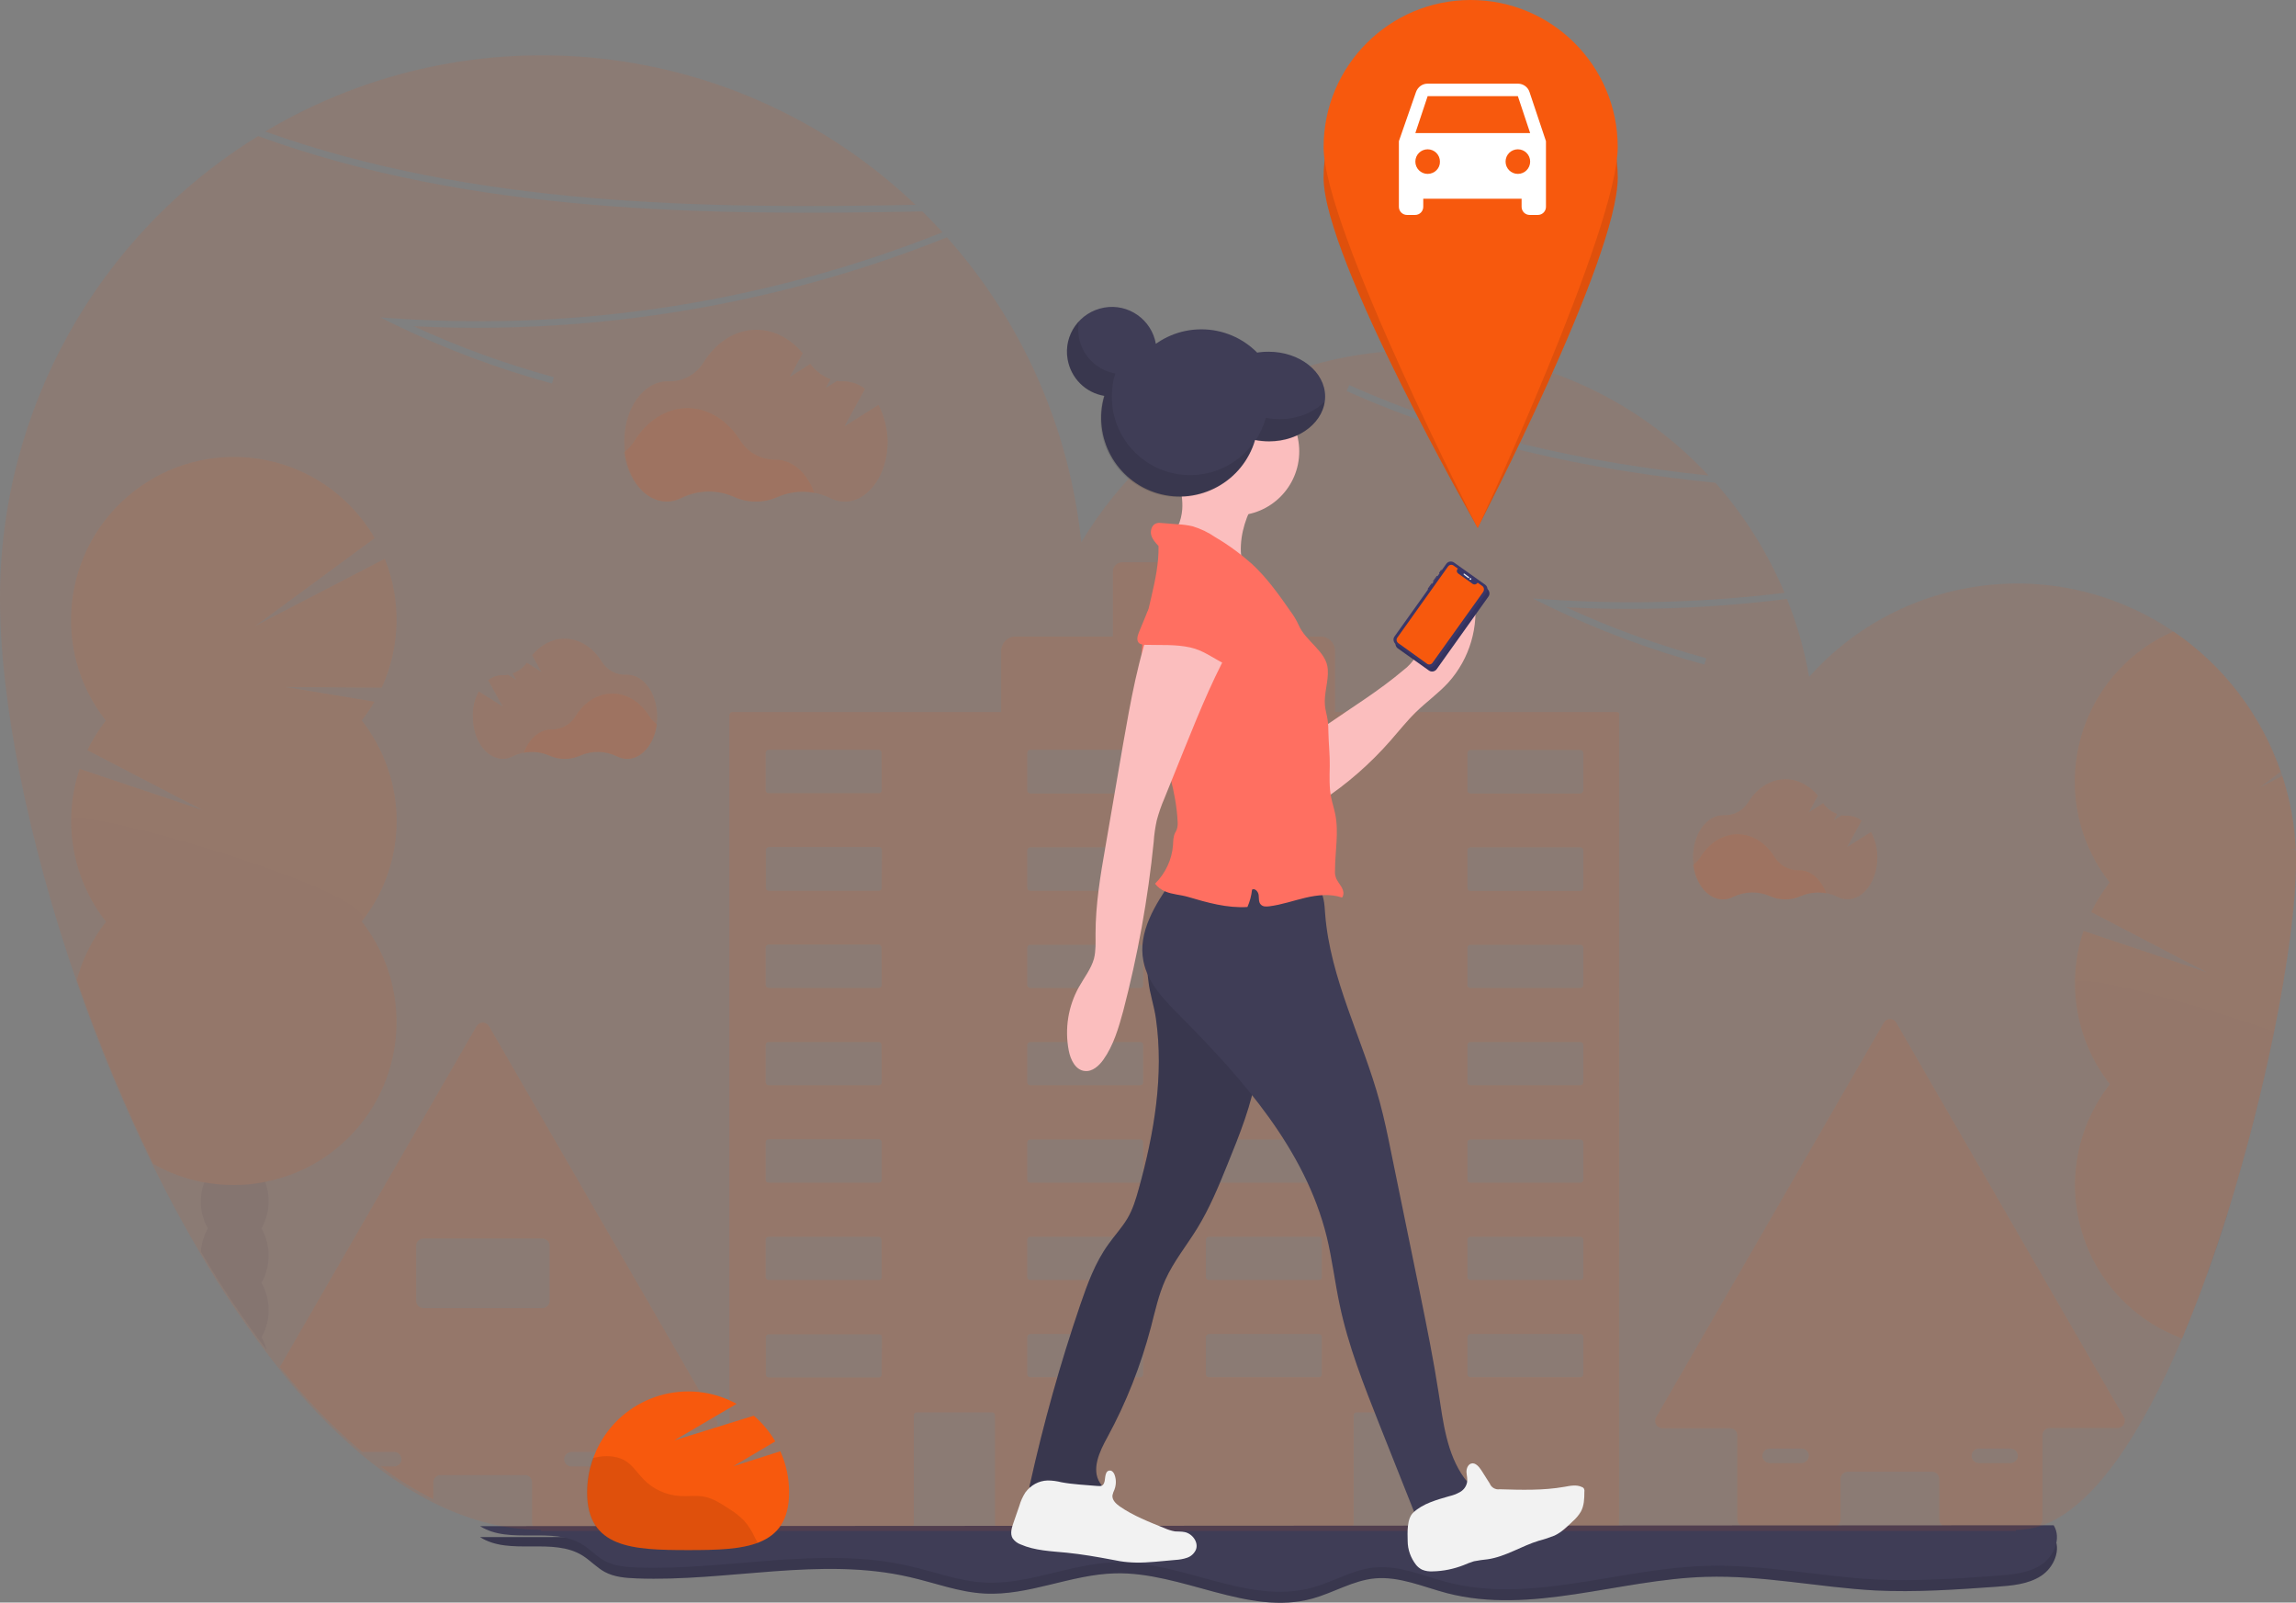 <?xml version="1.0" encoding="utf-8"?>
<!-- Generator: Adobe Illustrator 23.0.3, SVG Export Plug-In . SVG Version: 6.00 Build 0)  -->
<svg version="1.1" id="fbbf0112-9f0c-4059-91ae-024eb0aa32cc"
	 xmlns="http://www.w3.org/2000/svg" xmlns:xlink="http://www.w3.org/1999/xlink" x="0px" y="0px" viewBox="0 0 1046 729.9"
	 style="enable-background:new 0 0 1046 729.9;" xml:space="preserve">
<rect x="0" y="0" width="1046" height="729.9" fill="#808080" stroke="none"/>
<style type="text/css">
	.st0{opacity:0.1;fill:#F7590D;enable-background:new    ;}
	.st1{fill:#3F3D56;}
	.st2{opacity:0.1;enable-background:new    ;}
	.st3{opacity:0.1;}
	.st4{fill:#F7590D;}
	.st5{fill:#F2F2F2;}
	.st6{fill:#FBBEBE;}
	.st7{fill:#FF6F61;}
	.st8{fill:#3A3768;}
	.st9{fill:#E6E8EC;}
	.st10{fill:#FFFFFF;}
</style>
<title>directions</title>
<path class="st0" d="M417.1,93.3C337,17,215.9,3.3,120.8,59.9C215.8,93.9,320.6,95.2,417.1,93.3z"/>
<path class="st0" d="M967.6,645.5L863.9,465.8c-0.9-1.6-2.9-2.1-4.5-1.2c-0.5,0.3-0.9,0.7-1.2,1.2L754.5,645.5
	c-0.9,1.6-0.4,3.6,1.1,4.5c0.5,0.3,1.1,0.5,1.7,0.5h30.9c1.8,0,3.3,1.5,3.3,3.3v38.3c0,1.8,1.5,3.3,3.3,3.3h40.4
	c1.8,0,3.3-1.5,3.3-3.3v-18.5c0-1.8,1.5-3.3,3.3-3.3h38.4c1.8,0,3.3,1.5,3.3,3.3v18.5c0,1.8,1.5,3.3,3.3,3.3h40.4
	c1.8,0,3.3-1.5,3.3-3.3v-38.4c0-1.8,1.5-3.3,3.3-3.3h30.9c1.8,0,3.3-1.5,3.3-3.3C968.1,646.5,967.9,646,967.6,645.5z M823,665.4
	c-0.6,0.6-1.5,1-2.3,1h-14.5c-1.8,0-3.3-1.5-3.3-3.3c0-1.8,1.5-3.3,3.3-3.3h14.6c1.8,0,3.3,1.5,3.3,3.3
	C824,663.9,823.7,664.8,823,665.4L823,665.4z M918.3,665.4c-0.6,0.6-1.5,1-2.3,1h-14.5c-1.8,0-3.3-1.5-3.3-3.3
	c0-1.8,1.5-3.3,3.3-3.3H916c1.8,0,3.3,1.5,3.3,3.3C919.3,663.9,919,664.8,918.3,665.4L918.3,665.4z"/>
<path class="st0" d="M326.5,647.1L222.8,467.4c-0.9-1.6-2.9-2.1-4.5-1.2c-0.5,0.3-0.9,0.7-1.2,1.2l-89.6,155.2
	c11.2,14.1,23.8,27.1,37.5,38.7h14.6c1.8,0,3.3,1.5,3.3,3.3c0,1.8-1.5,3.3-3.3,3.3h-6.2c7.5,5.7,15.6,10.7,24,14.9v-7.7
	c0-1.8,1.5-3.3,3.3-3.3h38.4c1.8,0,3.3,1.5,3.3,3.3v18.5c0,0.5,0.1,1,0.3,1.4c0.5,1.2,1.7,1.9,3,1.9h40.4c1,0,2-0.5,2.6-1.3
	c0.4-0.6,0.7-1.3,0.7-2v-38.3c0-1.8,1.5-3.3,3.3-3.3h30.9c1.8,0,3.3-1.5,3.3-3.3C327,648.2,326.8,647.6,326.5,647.1z M258,662.3
	c0.6-0.6,1.5-1,2.3-1h14.6c1.8,0,3.3,1.5,3.3,3.3c0,1.8-1.5,3.3-3.3,3.3h-14.6c-1.8,0-3.3-1.5-3.3-3.3
	C257,663.7,257.4,662.9,258,662.3L258,662.3z M192.9,595.8c-1.8,0-3.3-1.5-3.3-3.3v-25.1c0-1.8,1.5-3.3,3.3-3.3h54.2
	c1.8,0,3.3,1.5,3.3,3.3v25.1c0,1.8-1.5,3.3-3.3,3.3H192.9z"/>
<path class="st0" d="M736.5,324.3H608.2v-27.8c0-3.7-3-6.6-6.6-6.6l0,0h-37.7v-29.6c0-2.3-1.9-4.2-4.2-4.2h-48.5
	c-2.3,0-4.2,1.9-4.2,4.2v29.6h-44.3c-3.7,0-6.6,3-6.6,6.6v0v27.8H333.6c-0.7,0-1.3,0.6-1.3,1.4v368.5c0,0.7,0.6,1.3,1.3,1.3h81.3
	c0.7,0,1.4-0.6,1.4-1.3v-49.6c0-0.7,0.6-1.3,1.4-1.3H452c0.7,0,1.3,0.6,1.3,1.3v49.6c0,0.7,0.6,1.3,1.3,1.3h160.8
	c0.7,0,1.3-0.6,1.3-1.3v-49.6c0-0.7,0.6-1.3,1.3-1.3h34.4c0.7,0,1.3,0.6,1.3,1.3v49.6c0,0.7,0.6,1.3,1.3,1.3h81.3
	c0.7,0,1.3-0.6,1.3-1.3V325.7C737.9,324.9,737.3,324.3,736.5,324.3z M401.7,626.1c0,0.7-0.6,1.3-1.3,1.3h0h-50.2
	c-0.7,0-1.3-0.6-1.3-1.3c0,0,0,0,0,0v-17.1c0-0.7,0.6-1.3,1.4-1.3h50.2c0.7,0,1.3,0.6,1.3,1.3L401.7,626.1z M401.7,581.7
	c0,0.7-0.6,1.3-1.3,1.3c0,0,0,0,0,0h-50.2c-0.7,0-1.3-0.6-1.4-1.3c0,0,0,0,0,0v-17.1c0-0.7,0.6-1.3,1.3-1.3c0,0,0,0,0,0h50.2
	c0.7,0,1.3,0.6,1.3,1.3c0,0,0,0,0,0L401.7,581.7z M401.7,537.4c0,0.7-0.6,1.3-1.3,1.3h-50.2c-0.7,0-1.4-0.6-1.4-1.3v-17.2
	c0-0.7,0.6-1.3,1.4-1.3h50.2c0.7,0,1.3,0.6,1.3,1.3L401.7,537.4z M401.7,493c0,0.7-0.6,1.3-1.3,1.3c0,0,0,0,0,0h-50.2
	c-0.7,0-1.3-0.6-1.4-1.3c0,0,0,0,0,0v-17.1c0-0.7,0.6-1.3,1.3-1.3c0,0,0,0,0,0h50.2c0.7,0,1.3,0.6,1.3,1.3c0,0,0,0,0,0L401.7,493z
	 M401.7,448.7c0,0.7-0.6,1.3-1.3,1.3h-50.2c-0.7,0-1.4-0.6-1.4-1.3v-17.2c0-0.7,0.6-1.3,1.3-1.3c0,0,0,0,0,0h50.2
	c0.7,0,1.3,0.6,1.3,1.3l0,0L401.7,448.7z M401.7,404.4c0,0.7-0.6,1.3-1.3,1.3h-50.2c-0.7,0-1.3-0.6-1.3-1.3c0,0,0,0,0,0v-17.2
	c0-0.7,0.6-1.4,1.4-1.4l0,0h50.2c0.7,0,1.3,0.6,1.3,1.4L401.7,404.4z M401.7,360c0,0.7-0.6,1.3-1.3,1.3c0,0,0,0,0,0h-50.2
	c-0.7,0-1.3-0.6-1.4-1.3c0,0,0,0,0,0v-17.1c0-0.7,0.6-1.3,1.3-1.4c0,0,0,0,0,0h50.2c0.7,0,1.3,0.6,1.3,1.3c0,0,0,0,0,0L401.7,360z
	 M520.8,626c0,0.7-0.6,1.3-1.3,1.3c0,0,0,0,0,0h-50.2c-0.7,0-1.3-0.6-1.3-1.3v-17.1c0-0.7,0.6-1.3,1.3-1.3h50.2
	c0.7,0,1.3,0.6,1.3,1.3L520.8,626z M520.8,581.7c0,0.7-0.6,1.3-1.3,1.3c0,0,0,0,0,0h-50.2c-0.7,0-1.3-0.6-1.3-1.3v-17.1
	c0-0.7,0.6-1.3,1.3-1.3h50.2c0.7,0,1.3,0.6,1.3,1.3c0,0,0,0,0,0L520.8,581.7z M520.8,537.4c0,0.7-0.6,1.3-1.3,1.3h-50.2
	c-0.7,0-1.3-0.6-1.3-1.3v-17.1c0-0.7,0.6-1.3,1.3-1.3h50.2c0.7,0,1.3,0.6,1.3,1.3L520.8,537.4z M520.8,493c0,0.7-0.6,1.3-1.3,1.3
	c0,0,0,0,0,0h-50.2c-0.7,0-1.3-0.6-1.3-1.3v-17.1c0-0.7,0.6-1.3,1.3-1.3h50.2c0.7,0,1.3,0.6,1.3,1.3c0,0,0,0,0,0L520.8,493z
	 M520.8,448.7c0,0.7-0.6,1.3-1.3,1.3h-50.2c-0.7,0-1.3-0.6-1.3-1.3v-17.1c0-0.7,0.6-1.3,1.3-1.3h50.2c0.7,0,1.3,0.6,1.3,1.3
	c0,0,0,0,0,0L520.8,448.7z M520.8,404.4c0,0.7-0.6,1.3-1.3,1.3c0,0,0,0,0,0h-50.2c-0.7,0-1.3-0.6-1.3-1.3v-17.1
	c0-0.7,0.6-1.3,1.3-1.4h50.2c0.7,0,1.3,0.6,1.3,1.4L520.8,404.4z M520.8,360c0,0.7-0.6,1.3-1.3,1.4c0,0,0,0,0,0h-50.2
	c-0.7,0-1.3-0.6-1.3-1.4v-17.1c0-0.7,0.6-1.4,1.3-1.4h50.2c0.7,0,1.3,0.6,1.3,1.3c0,0,0,0,0,0L520.8,360z M602.2,626
	c0,0.7-0.6,1.3-1.3,1.3c0,0,0,0,0,0h-50.2c-0.7,0-1.3-0.6-1.3-1.3v-17.1c0-0.7,0.6-1.3,1.3-1.3h50.2c0.7,0,1.3,0.6,1.3,1.3
	L602.2,626z M602.2,581.7c0,0.7-0.6,1.3-1.3,1.3c0,0,0,0,0,0h-50.2c-0.7,0-1.3-0.6-1.3-1.3v-17.1c0-0.7,0.6-1.3,1.3-1.3h50.2
	c0.7,0,1.3,0.6,1.3,1.3c0,0,0,0,0,0L602.2,581.7z M602.2,537.4c0,0.7-0.6,1.3-1.3,1.3h-50.2c-0.7,0-1.3-0.6-1.3-1.3v-17.1
	c0-0.7,0.6-1.3,1.3-1.3h50.2c0.7,0,1.3,0.6,1.3,1.3L602.2,537.4z M602.2,493c0,0.7-0.6,1.3-1.3,1.3c0,0,0,0,0,0h-50.2
	c-0.7,0-1.3-0.6-1.3-1.3v-17.1c0-0.7,0.6-1.3,1.3-1.3h50.2c0.7,0,1.3,0.6,1.3,1.3c0,0,0,0,0,0L602.2,493z M602.2,448.7
	c0,0.7-0.6,1.3-1.3,1.3h-50.2c-0.7,0-1.3-0.6-1.3-1.3v-17.1c0-0.7,0.6-1.3,1.3-1.3h50.2c0.7,0,1.3,0.6,1.3,1.3c0,0,0,0,0,0
	L602.2,448.7z M602.2,404.4c0,0.7-0.6,1.3-1.3,1.3c0,0,0,0,0,0h-50.2c-0.7,0-1.3-0.6-1.3-1.3v-17.1c0-0.7,0.6-1.3,1.3-1.4h50.2
	c0.7,0,1.3,0.6,1.3,1.4L602.2,404.4z M602.2,360c0,0.7-0.6,1.3-1.3,1.4c0,0,0,0,0,0h-50.2c-0.7,0-1.3-0.6-1.3-1.4v-17.1
	c0-0.7,0.6-1.4,1.3-1.4h50.2c0.7,0,1.3,0.6,1.3,1.3c0,0,0,0,0,0L602.2,360z M721.3,626c0,0.7-0.6,1.3-1.3,1.3h-50.2
	c-0.7,0-1.3-0.6-1.3-1.3c0,0,0,0,0,0v-17.1c0-0.7,0.6-1.3,1.3-1.3H720c0.7,0,1.3,0.6,1.3,1.3L721.3,626z M721.3,581.7
	c0,0.7-0.6,1.3-1.3,1.3h-50.2c-0.7,0-1.3-0.6-1.3-1.3c0,0,0,0,0,0v-17.1c0-0.7,0.6-1.3,1.3-1.3c0,0,0,0,0,0H720
	c0.7,0,1.3,0.6,1.3,1.3L721.3,581.7z M721.3,537.4c0,0.7-0.6,1.3-1.3,1.3h-50.2c-0.7,0-1.3-0.6-1.3-1.3v-17.1c0-0.7,0.6-1.3,1.3-1.3
	H720c0.7,0,1.3,0.6,1.3,1.3L721.3,537.4z M721.3,493c0,0.7-0.6,1.3-1.3,1.3h-50.2c-0.7,0-1.3-0.6-1.3-1.3c0,0,0,0,0,0v-17.1
	c0-0.7,0.6-1.3,1.3-1.3c0,0,0,0,0,0H720c0.7,0,1.3,0.6,1.3,1.3L721.3,493z M721.3,448.7c0,0.7-0.6,1.3-1.3,1.3h-50.2
	c-0.7,0-1.3-0.6-1.3-1.3v-17.1c0-0.7,0.6-1.3,1.3-1.3c0,0,0,0,0,0H720c0.7,0,1.3,0.6,1.3,1.3L721.3,448.7z M721.3,404.4
	c0,0.7-0.6,1.4-1.3,1.4c0,0,0,0,0,0h-50.2c-0.7,0-1.3-0.6-1.3-1.3c0,0,0,0,0,0v-17.2c0-0.7,0.6-1.4,1.3-1.4H720
	c0.7,0,1.3,0.6,1.3,1.4L721.3,404.4z M721.3,360c0,0.7-0.6,1.4-1.3,1.4h-50.2c-0.7,0-1.3-0.6-1.3-1.3c0,0,0,0,0,0v-17.1
	c0-0.7,0.6-1.3,1.3-1.4c0,0,0,0,0,0H720c0.7,0,1.3,0.6,1.3,1.4L721.3,360z"/>
<path class="st0" d="M371,224.5c-5.6-1.1-11.5-0.4-16.8,1.8c-6.4,2.9-13.8,2.9-20.2-0.1c-7.6-3.3-16.2-3.2-23.7,0.5
	c-2.1,1.1-4.4,1.7-6.8,1.7c-9.6,0-17.6-9.7-19.2-22.4c1.9-1.4,3.5-3.2,4.8-5.2c5.6-9.1,14.4-14.9,24.1-14.9s18.4,5.8,24,14.7
	c3.4,5.5,9.5,8.8,16,8.8h0.2C361.1,209.4,367.7,215.5,371,224.5z"/>
<path class="st0" d="M400.2,184.4l-15.5,9.8l9.4-17.1c-2.7-2.1-6-3.3-9.4-3.4h-0.2c-1.1,0-2.2-0.1-3.2-0.2l-5.2,3.3l2.3-4.1
	c-3.7-1.3-6.9-3.8-9.2-7l-9.4,6l5.9-10.8c-5.5-6.6-12.9-10.7-21.1-10.7c-9.8,0-18.5,5.8-24.1,14.9c-3.4,5.5-9.5,8.8-16,8.6h-0.5
	c-10.8,0-19.6,12.2-19.6,27.4s8.8,27.4,19.6,27.4c2.4,0,4.7-0.6,6.8-1.7c7.4-3.6,16.1-3.8,23.7-0.5c6.4,2.9,13.7,2.9,20.1,0
	c7.5-3.3,16.1-3.1,23.5,0.5c2.1,1.1,4.4,1.7,6.7,1.7c10.8,0,19.6-12.3,19.6-27.4C404.3,195.3,402.9,189.5,400.2,184.4z"/>
<path class="st0" d="M832,406.9c-4-0.7-8-0.3-11.7,1.3c-4.5,2-9.6,2-14.1,0c-5.3-2.3-11.4-2.2-16.6,0.3c-1.5,0.8-3.1,1.2-4.8,1.2
	c-6.7,0-12.3-6.8-13.5-15.7c1.3-1,2.5-2.2,3.4-3.6c3.9-6.4,10-10.4,16.9-10.4s12.9,4,16.8,10.3c2.4,3.9,6.6,6.2,11.2,6.1h0.2
	C825.1,396.4,829.7,400.7,832,406.9z"/>
<path class="st0" d="M852.4,378.9l-10.9,6.9l6.6-12c-1.9-1.5-4.2-2.3-6.6-2.3h-0.2c-0.8,0-1.5,0-2.2-0.2l-3.7,2.3l1.6-2.9
	c-2.6-0.9-4.9-2.6-6.4-4.9L824,370l4.2-7.6c-3.8-4.6-9-7.5-14.8-7.5c-6.8,0-13,4.1-16.9,10.4c-2.4,3.9-6.6,6.2-11.2,6H785
	c-7.6,0-13.7,8.6-13.7,19.1s6.1,19.2,13.7,19.2c1.7,0,3.3-0.4,4.8-1.2c5.2-2.5,11.3-2.7,16.6-0.3c4.5,2,9.6,2,14.1,0
	c5.3-2.3,11.3-2.2,16.4,0.3c1.5,0.8,3.1,1.2,4.7,1.2c7.6,0,13.7-8.6,13.7-19.2C855.3,386.5,854.3,382.5,852.4,378.9z"/>
<path class="st0" d="M238.6,342.9c4-0.7,8-0.3,11.7,1.3c4.5,2,9.6,2,14.1,0c5.3-2.3,11.4-2.2,16.6,0.3c1.5,0.8,3.1,1.2,4.8,1.2
	c6.7,0,12.3-6.8,13.5-15.7c-1.3-1-2.5-2.2-3.4-3.6c-3.9-6.4-10-10.5-16.9-10.5s-12.9,4-16.8,10.3c-2.4,3.9-6.6,6.2-11.2,6.1h-0.2
	C245.5,332.4,240.9,336.7,238.6,342.9z"/>
<path class="st0" d="M218.1,314.9l10.9,6.9l-6.6-12c1.9-1.5,4.2-2.3,6.6-2.3h0.2c0.8,0,1.5,0,2.2-0.2l3.7,2.3l-1.6-2.9
	c2.6-0.9,4.9-2.6,6.5-4.9l6.6,4.2l-4.2-7.6c3.9-4.6,9-7.5,14.8-7.5c6.9,0,13,4.1,16.9,10.4c2.4,3.9,6.6,6.2,11.2,6h0.4
	c7.6,0,13.7,8.6,13.7,19.1s-6.1,19.2-13.7,19.2c-1.7,0-3.3-0.4-4.8-1.2c-5.2-2.5-11.3-2.7-16.6-0.3c-4.5,2-9.6,2-14.1,0
	c-5.3-2.3-11.3-2.2-16.4,0.3c-1.5,0.8-3.1,1.2-4.7,1.2c-7.6,0-13.7-8.6-13.7-19.2C215.2,322.5,216.2,318.5,218.1,314.9z"/>
<path class="st1" d="M218.7,700.1c13.5,8.6,33-0.1,46.7,8.4c3.5,2.2,6.4,5.4,10,7.4c4.4,2.4,9.5,2.8,14.5,3
	c41.6,1.6,83.9-10,124.5-0.6c11.4,2.6,22.5,6.9,34.1,7.5c20.1,1.1,39.3-8.7,59.5-9.2c30.5-0.8,60.5,19.6,89.9,11.5
	c9.7-2.7,18.6-8.3,28.5-9.2c11.1-1,21.8,3.8,32.7,6.7c38.4,10,78.3-6.2,118-7.4c25.9-0.8,51.5,4.8,77.3,6.2
	c18.4,0.9,36.8-0.4,55.2-1.7c7-0.5,14.3-1.1,20.2-4.9s9.5-12.1,5.8-18.1L218.7,700.1z"/>
<path class="st2" d="M218.7,700.1c13.5,8.6,33-0.1,46.7,8.4c3.5,2.2,6.4,5.4,10,7.4c4.4,2.4,9.5,2.8,14.5,3
	c41.6,1.6,83.9-10,124.5-0.6c11.4,2.6,22.5,6.9,34.1,7.5c20.1,1.1,39.3-8.7,59.5-9.2c30.5-0.8,60.5,19.6,89.9,11.5
	c9.7-2.7,18.6-8.3,28.5-9.2c11.1-1,21.8,3.8,32.7,6.7c38.4,10,78.3-6.2,118-7.4c25.9-0.8,51.5,4.8,77.3,6.2
	c18.4,0.9,36.8-0.4,55.2-1.7c7-0.5,14.3-1.1,20.2-4.9s9.5-12.1,5.8-18.1L218.7,700.1z"/>
<path class="st1" d="M218.7,695.1c13.5,8.6,33-0.1,46.7,8.4c3.5,2.2,6.4,5.4,10,7.4c4.4,2.4,9.5,2.8,14.5,3
	c41.6,1.6,83.9-10,124.5-0.6c11.4,2.6,22.5,6.9,34.1,7.5c20.1,1.1,39.3-8.7,59.5-9.2c30.5-0.8,60.5,19.6,89.9,11.5
	c9.7-2.7,18.6-8.3,28.5-9.2c11.1-1,21.8,3.8,32.7,6.7c38.4,10,78.3-6.2,118-7.4c25.9-0.8,51.5,4.8,77.3,6.2
	c18.4,0.9,36.8-0.4,55.2-1.7c7-0.5,14.3-1.1,20.2-4.9s9.5-12.1,5.8-18.1L218.7,695.1z"/>
<g class="st3">
	<path class="st1" d="M122.4,571.9c0,4.3-1.1,8.6-3.2,12.4c4.3,7.7,4.3,17.1,0,24.8c1.1,1.9,1.9,3.9,2.4,6
		c-10.9-14.4-21-29.4-30.1-45l0,0c0.2-3.7,1.3-7.3,3.2-10.6c-2.2-3.8-3.3-8-3.2-12.4c0-2.9,0.5-5.8,1.5-8.6c0.5-1.3,1.1-2.6,1.8-3.8
		c2.8-4.8,7.3-7.9,12.2-7.9s9.4,3.1,12.2,7.9c0.7,1.2,1.3,2.4,1.7,3.7c1,2.8,1.5,5.8,1.5,8.7c0,4.3-1.1,8.6-3.2,12.4
		C121.3,563.2,122.4,567.5,122.4,571.9z"/>
	<ellipse class="st1" cx="106.9" cy="522.3" rx="15.5" ry="20.3"/>
	<ellipse class="st1" cx="106.9" cy="497.6" rx="15.5" ry="20.3"/>
	<path class="st4" d="M180.7,373.9c0,16.6-5.6,32.8-15.9,45.8c25.3,32.2,19.7,78.8-12.4,104.1c-9.2,7.3-20,12.2-31.6,14.5
		c-1.8,0.4-3.6,0.6-5.4,0.9c-5.6,0.7-11.3,0.7-17,0.1c-1.9-0.2-3.7-0.5-5.6-0.8c-8.1-1.5-15.9-4.3-23-8.4
		c-13.3-27.2-24.9-55.2-34.8-83.8c2.6-9.6,7.1-18.6,13.3-26.5c-15.5-19.7-20-45.9-12-69.6l56.3,18.9l-52.8-27.4
		c2.3-4.8,5.2-9.3,8.4-13.5C22.9,296,28.5,249.4,60.7,224c32.2-25.3,78.8-19.8,104.1,12.4c2.2,2.8,4.2,5.7,5.9,8.7l-54.4,40l59-30.6
		c7.6,18.9,7.1,40.2-1.4,58.7l-44-0.3l40.7,6.7c-1.7,3-3.7,5.8-5.8,8.5C175,341.2,180.7,357.3,180.7,373.9z"/>
	<path class="st2" d="M180.7,465.6c0,35.4-25.1,65.9-59.8,72.7c-1.8,0.4-3.6,0.6-5.4,0.9c-5.6,0.7-11.3,0.7-17,0.1
		c-1.9-0.2-3.7-0.5-5.6-0.8c-8.1-1.5-15.9-4.3-23-8.4c-13.3-27.2-25-55.2-34.9-83.8c2.6-9.6,7.1-18.6,13.3-26.5
		c-10.3-13.1-15.9-29.2-15.9-45.9c0-8.3,142.3,33.2,132.4,45.8C175.1,432.8,180.7,449,180.7,465.6z"/>
</g>
<g class="st3">
	<path class="st1" d="M1014.9,552.6c-2.9,9.3-6,18.5-9.2,27.4c-0.9-2.6-1.3-5.4-1.3-8.2C1004.4,562.9,1008.8,555.3,1014.9,552.6z"/>
	<path class="st4" d="M1046,393c0,17.5-3.5,45.3-10,77c-5.7,27.9-12.7,55.4-21.2,82.6c-2.9,9.3-6,18.5-9.2,27.4
		c-3.7,10.2-7.5,20.1-11.5,29.6c-38.6-14.2-58.4-56.9-44.2-95.5c2.7-7.3,6.5-14.1,11.3-20.3c-15.5-19.7-20-46-12-69.8l56.3,18.9
		l-52.8-27.5c2.3-4.8,5.2-9.3,8.4-13.5c-25.4-32.3-19.7-79.1,12.6-104.5c5.1-4,10.6-7.3,16.5-9.8c22.7,15.5,39.8,37.9,48.8,63.9
		l-9.7,7.3l10.5-5.4c3.5,10.8,5.6,22,6.1,33.3h-2.9l3,0.5C1046,389.2,1046,391.1,1046,393z"/>
	<path class="st2" d="M1036.1,470c-5.7,27.9-12.7,55.4-21.2,82.6c-2.9,9.3-6,18.5-9.2,27.4c-3.7,10.2-7.5,20.1-11.5,29.6
		c-38.6-14.2-58.4-56.9-44.2-95.5c2.7-7.3,6.5-14.1,11.3-20.3c-10.3-13.1-15.9-29.3-15.9-45.9C945.4,442.9,997.1,456,1036.1,470z"/>
</g>
<path class="st0" d="M1045.9,387.3c0-0.1,0-0.3,0-0.5c-0.5-11.3-2.6-22.5-6.1-33.3c-0.2-0.6-0.4-1.2-0.6-1.8
	c-8.9-26-26-48.4-48.8-63.9c-52.7-35.9-123.8-27.1-166.2,20.5c-2.1-12.1-5.5-24-10.1-35.5c-33.4,4.2-67,5.5-100.6,3.8
	c20.6,9.5,41.9,17.2,63.8,23.2l-0.8,2.9c-24.6-6.7-48.4-15.6-71.3-26.7l-6.9-3.4l7.7,0.5c35.7,2.3,71.5,1.3,107-3.1
	c-7.7-18.3-18.3-35.2-31.5-50.1c-57.6-5.8-114.7-17.9-168-41.8l1.2-2.7c51.9,23.3,107.5,35.3,163.7,41.2
	c-67.7-72.6-181.5-76.5-254.1-8.8c-12.3,11.5-23,24.7-31.7,39.2c-5.3-51.6-26.7-100.2-61.2-138.9c-30.7,12.3-62.4,21.9-94.8,28.7
	c-48.7,10.3-98.5,14.3-148.1,11.8c20.6,9.5,41.9,17.2,63.8,23.2l-0.8,2.9c-24.5-6.7-48.4-15.6-71.3-26.7l-6.9-3.4l7.7,0.5
	c84.7,5.6,169.5-7.9,248.4-39.3c-3-3.2-6-6.4-9.2-9.5c-98.4,2-205.6,1-302.6-34.3C44.4,107-0.1,186.8,0,272.8
	c0,46.5,12.8,110.4,35,174.5c9.9,28.7,21.6,56.7,34.9,84c6.8,13.8,14,27.2,21.6,40l0,0c9.1,15.6,19.2,30.6,30.1,45
	c2,2.6,3.9,5.1,5.9,7.6c11.2,14.2,23.7,27.2,37.5,38.9l0,0c2.8,2.3,5.6,4.5,8.4,6.6c7.5,5.7,15.6,10.7,24,15
	c14.7,7.3,29.8,11.7,45.3,12.3c1.2,0,2.5,0.1,3.7,0.1v0.5h672v-0.5h0.5c3.9,0,7.7-0.7,11.4-2c23.8-8.4,45.6-42.3,63.8-85.1
	c4-9.5,7.9-19.4,11.5-29.6c3.2-9,6.3-18.2,9.2-27.4c8.4-27.1,15.5-54.7,21.2-82.6c6.4-31.7,10-59.5,10-77
	C1046,391.1,1046,389.2,1045.9,387.3z"/>
<path class="st4" d="M334.1,667.8l19.1-11.3c-2.6-4.4-5.9-8.4-9.8-11.7L307.3,656l28.3-16.6c-22.3-12.2-50.2-4-62.4,18.2
	c-3.7,6.8-5.7,14.4-5.7,22.1c0,25.4,20.6,26.3,46,26.3s46-0.9,46-26.3c0-6.4-1.3-12.8-4-18.7L334.1,667.8z"/>
<path class="st2" d="M338.9,692.5c-2-2-4.3-3.8-6.8-5.3c-3.5-2.3-7.1-4.7-11.2-5.5c-3.6-0.7-7.3-0.1-11-0.3
	c-6.4-0.4-12.4-3.1-16.8-7.7c-2.6-2.7-4.7-6-7.8-8.1c-3.4-2.2-7.7-2.7-11.7-2.2c-1.2,0.2-2.3,0.4-3.5,0.7c-1.8,5-2.7,10.3-2.7,15.6
	c0,25.4,20.6,26.3,46,26.3c12.3,0,23.5-0.2,31.8-3.3l-1.4-2.6C342.6,697.4,340.9,694.8,338.9,692.5z"/>
<circle class="st1" cx="547.3" cy="185.8" r="35.8"/>
<path class="st1" d="M526.6,463.9c3.7,25.9-0.8,52.3-7.8,77.5c-1.3,4.7-2.7,9.4-5.2,13.6s-5.9,7.8-8.7,11.8c-6,8.3-9.5,18-12.8,27.6
	c-9.1,26.7-16.7,53.8-22.8,81.3c-0.4,1.1-0.4,2.3,0,3.5c0.9,2,3.5,2.3,5.7,2.2l28.1-0.2c1-1.9-0.8-4-2-5.8c-4-6.2-0.2-14.3,3.4-20.8
	c8.6-15.8,15.2-32.6,19.8-50c1.9-7.3,3.5-14.8,6.6-21.7c3.8-8.4,9.7-15.6,14.5-23.4c5.6-9.1,9.7-19,13.7-28.9
	c5.6-13.8,11.3-27.7,13.5-42.5c2.1-13.8,1.1-27.9-0.3-41.8c0.2-1.4-0.8-2.8-2.2-3c-0.3,0-0.6,0-0.8,0l-37.7-1.9
	c-7.8-0.4-9.6-2.1-8.4,5.5C523.8,452.6,525.8,458.1,526.6,463.9z"/>
<path class="st2" d="M526.6,463.9c3.7,25.9-0.8,52.3-7.8,77.5c-1.3,4.7-2.7,9.4-5.2,13.6s-5.9,7.8-8.7,11.8c-6,8.3-9.5,18-12.8,27.6
	c-9.1,26.7-16.7,53.8-22.8,81.3c-0.4,1.1-0.4,2.3,0,3.5c0.9,2,3.5,2.3,5.7,2.2l28.1-0.2c1-1.9-0.8-4-2-5.8c-4-6.2-0.2-14.3,3.4-20.8
	c8.6-15.8,15.2-32.6,19.8-50c1.9-7.3,3.5-14.8,6.6-21.7c3.8-8.4,9.7-15.6,14.5-23.4c5.6-9.1,9.7-19,13.7-28.9
	c5.6-13.8,11.3-27.7,13.5-42.5c2.1-13.8,1.1-27.9-0.3-41.8c0.2-1.4-0.8-2.8-2.2-3c-0.3,0-0.6,0-0.8,0l-37.7-1.9
	c-7.8-0.4-9.6-2.1-8.4,5.5C523.8,452.6,525.8,458.1,526.6,463.9z"/>
<path class="st1" d="M534,400.9c-7.7,11-15.7,23.7-13.1,36.8c1.9,10,9.5,17.8,16.7,25c28.7,28.9,57,60.9,66.8,100.5
	c2.5,10.2,3.7,20.7,5.9,31c3.9,18.7,11,36.6,18,54.3l18.8,47.3c11.9,0.3,22.7-6.9,27.1-18c-2.5-0.2-5.7-2.6-7.1-4.6
	c-8-11.1-9.6-25.3-11.7-38.8c-2.3-14.9-5.3-29.7-8.3-44.5l-13.4-65.4c-1.5-7.5-3.1-15.1-5.1-22.5c-7.8-28.8-22.6-56-24.9-85.8
	c-0.3-4.4-0.5-9.2-3.5-12.4c-3.1-3.4-8.2-4-12.9-4.3C568.4,398.3,552.2,396.5,534,400.9z"/>
<path class="st5" d="M483.5,675.1c-2-0.5-4.1-0.8-6.2-0.8c-4.1,0.1-7.8,2.2-10.2,5.5c-1.2,1.9-2.1,3.9-2.7,6l-2.7,7.8
	c-0.8,2.3-1.6,4.9-0.4,7c0.9,1.3,2.2,2.3,3.6,2.8c6.6,2.9,14,3.1,21.1,3.8c6.9,0.7,13.8,1.9,20.7,3.2c2.4,0.5,4.7,0.9,7.1,1.1
	c5.3,0.5,10.7,0,16.1-0.5l5.5-0.5c1.8-0.1,3.7-0.4,5.4-1c1.8-0.6,3.2-1.9,4-3.6c1.4-3.4-1.6-7.4-5.1-8.1c-1.5-0.3-3-0.2-4.4-0.3
	c-1.7-0.3-3.3-0.8-4.8-1.5c-7-2.8-14.2-5.6-20.4-9.9c-1.7-1.2-3.5-2.9-3.3-5c0.2-0.9,0.5-1.8,0.9-2.6c0.8-2.1,0.9-4.5,0.1-6.7
	c-0.3-0.9-1-1.9-1.9-2c-2.6-0.3-2.3,3.5-2.7,5c-0.5,2-1.5,2.2-3.4,2C494.2,676.3,488.8,676.1,483.5,675.1z"/>
<path class="st5" d="M641.3,701.9c0,3.9,1.4,7.7,3.8,10.8c0.7,0.9,1.7,1.7,2.7,2.2c1.6,0.7,3.3,0.9,5,0.8c4.8-0.1,9.5-1.1,13.9-2.8
	c1.6-0.7,3.2-1.3,4.8-1.8c2.1-0.4,4.1-0.7,6.2-0.9c8.3-1.2,15.5-6.1,23.5-8.5c2.4-0.6,4.7-1.4,7-2.3c3.2-1.5,5.7-4,8.2-6.4
	c1.5-1.3,2.8-2.8,3.8-4.5c1.5-2.7,1.6-6,1.6-9.1c0.1-0.5,0-1-0.2-1.4c-0.2-0.3-0.5-0.6-0.9-0.7c-2.4-1.2-5.3-0.6-8-0.1
	c-9.7,1.7-19.7,1.4-29.5,1.1c-1.9,0.3-3.8-0.8-4.5-2.6l-3.8-6c-1.1-1.7-2.8-3.7-4.7-3.1c-1.5,0.5-2.2,2.4-2.1,4s0.6,3.2,0.2,4.8
	c-0.4,1.8-1.6,3.3-3.2,4.2c-1.6,0.9-3.3,1.5-5,1.9c-5.5,1.6-11.9,3.3-16.2,7.4C640.9,691.6,641.2,698,641.3,701.9z"/>
<path class="st6" d="M639.4,305.2c2.2-1.6,4-3.7,5.5-5.9c1.3-2.6,2-5.4,2.3-8.2l1.6-9.9c0.9-5.5,1.9-11.3,5.5-15.4
	s10.9-5.7,14.6-1.5c1.6,1.8,2.3,4.2,2.7,6.6c2.3,14.4-2,29.1-11.8,40c-4.5,4.9-10,8.8-14.8,13.5c-4.1,4-7.7,8.6-11.5,12.9
	c-9.2,10.5-19.8,19.8-31.5,27.5c0.1-7.4,1.1-15.4,0-22.8c-0.8-5.3-3-8.2,2.2-11.7C616.2,322,628.3,314.6,639.4,305.2z"/>
<path class="st6" d="M538.6,232c-0.4,5.3-2.6,10.8-7,13.8c12.5,4.4,24.8,9.2,36.9,14.4c-2.3-2.2-3-5.7-3.2-8.9
	c-0.3-8.5,2.6-16.8,6.9-24.1c0.7-0.9,1.1-2,1.1-3.2c-0.1-2.4-2.9-3.5-5.2-4c-7.8-1.9-15.9-3.1-23.9-3.5c-3.5-0.1-7.5-1.2-6.8,3.2
	C538.1,223.9,538.9,227.9,538.6,232z"/>
<circle class="st6" cx="562.7" cy="205.6" r="29.2"/>
<path class="st7" d="M591.6,284.6c-1-2.2-2.3-4.3-3.7-6.2c-5.3-7.6-10.7-15.2-17.5-21.5c-5.2-4.6-10.7-8.7-16.7-12.2
	c-3.2-2.2-6.7-3.9-10.4-5c-2.2-0.5-4.4-0.8-6.7-0.9l-7.6-0.6c-0.7-0.1-1.3-0.1-2,0.1c-2.1,0.5-3,3.1-2.6,5.1s2,3.8,3.4,5.3
	c0.3,15.5-6.5,30.8-7.5,46.2c-1.6,27,14.9,52.2,16.2,79.3c0.1,1.2,0,2.5-0.4,3.6c-0.2,0.6-0.5,1.1-0.8,1.6c-0.8,1.7-0.8,3.6-0.9,5.5
	c-0.5,6.7-3.5,12.9-8.2,17.6c1.2,1.5,2.8,2.8,4.6,3.5c3.2,1.4,7,1.5,10.4,2.5c8.8,2.6,17.9,5.2,27.1,4.6c1.1-2.5,1.8-5.1,2.1-7.9
	c1.3-0.8,2.8,0.9,3,2.4s-0.1,3.3,1,4.4s2.5,0.9,3.8,0.8c5.6-0.7,11-2.6,16.5-3.9s11.4-1.9,16.7-0.1c1.1-1.4,0.6-3.4-0.3-4.9
	s-2.1-2.8-2.6-4.5c-0.3-1-0.4-2-0.3-3c0-8.5,1.8-17.2,0.1-25.6c-0.5-2.5-1.3-4.9-1.8-7.3c-1-4.8-0.8-9.7-0.7-14.6
	s-0.5-10.2-0.6-15.1c0-2-0.1-4.1-0.4-6.1c-0.3-2.1-1-4.2-1.2-6.4c-0.5-5.5,1.7-10.9,1.3-16.4C604.5,296.8,594.8,292.2,591.6,284.6z"
	/>
<path class="st6" d="M525.6,280.7c-7.1,18.8-10.5,38.7-14,58.5l-8,46.5c-2.3,13.1-4.5,26.3-4.5,39.7c0,3.7,0.2,7.5-0.7,11.2
	c-1.3,4.7-4.5,8.7-6.9,13c-4.9,8.8-6.5,19-4.6,28.9c0.8,4.2,3.1,8.9,7.3,9.3c3.5,0.4,6.5-2.4,8.5-5.2c4.6-6.5,6.9-14.4,9-22.1
	c6.6-25.3,11.3-51.1,13.9-77.1c0.2-3.3,0.7-6.6,1.4-9.8c0.9-3.3,2-6.6,3.4-9.8c3.1-7.6,6.1-15.2,9.2-22.8
	c7.1-17.5,14.2-35.1,23.9-51.4c-9.6-2.8-19.6-6-29.2-8.7C531.5,280,528.5,280.5,525.6,280.7z"/>
<path class="st7" d="M542.3,294.9c-6.7-1.5-13.7-1-20.5-1.2c-1,0.1-1.9-0.2-2.8-0.7c-1.4-1.2-0.8-3.4-0.1-5.1l3.3-8
	c0.5-1.7,1.5-3.2,2.7-4.4c1.7-1.5,4.1-1.9,6.3-2.1c7.3-0.8,14.8-1.1,21.9,0.9s13.7,6.5,16.9,13.1c1.3,2.8,1.9,6.2,0.2,8.8
	c-2.6,3.7-8.4,7.9-12.8,5.9C552.1,299.4,548.1,296.2,542.3,294.9z"/>
<path class="st1" d="M578,160.2c-5.8-0.1-11.4,1.6-16.3,4.7c-9.4-8.9-22.8-12-35.1-8.2c-1.9-11.1-12.5-18.6-23.6-16.6
	s-18.6,12.5-16.6,23.6c1.5,8.5,8.1,15.2,16.7,16.6c-5.5,18.9,5.3,38.8,24.3,44.4c18.9,5.5,38.8-5.3,44.4-24.3
	c2.1,0.4,4.3,0.6,6.4,0.6c14.1,0,25.5-9.1,25.5-20.4S592.1,160.2,578,160.2z"/>
<path class="st2" d="M583.1,190.9c-2.2,0-4.3-0.2-6.4-0.6c-1,3.7-2.6,7.1-4.7,10.3c2,0.4,4,0.6,6,0.6c13.2,0,24-8,25.4-18.2
	C598.7,187.7,591.3,190.9,583.1,190.9z"/>
<path class="st2" d="M542.2,216.4c-19.8,0-35.8-16.1-35.7-35.9c0-3.5,0.5-7,1.6-10.4c-9.8-1.7-16.9-10.2-16.9-20.1
	c0-1.2,0.1-2.5,0.3-3.7c-7.7,8.3-7.2,21.2,1.1,28.9c2.9,2.7,6.5,4.4,10.3,5.1c-5.8,18.9,4.9,38.9,23.8,44.6
	c18.7,5.7,38.6-4.7,44.5-23.4C564.5,210.9,553.7,216.4,542.2,216.4z"/>
<path class="st8" d="M672.6,276.2L672.6,276.2c0.2,0.1,0.2,0.3,0.1,0.5l-2.8,4c-0.1,0.2-0.3,0.2-0.5,0.1l0,0
	c-0.2-0.1-0.2-0.3-0.1-0.5l2.8-4C672.2,276.1,672.4,276.1,672.6,276.2z"/>
<path class="st8" d="M656.8,259.6L656.8,259.6c0.1,0.1,0.1,0.2,0,0.3l-0.8,1.2c-0.1,0.1-0.2,0.1-0.3,0l0,0c-0.1-0.1-0.1-0.2,0-0.3
	l0.8-1.2C656.6,259.6,656.7,259.6,656.8,259.6z"/>
<path class="st8" d="M654.8,262.4L654.8,262.4c0.1,0.1,0.1,0.2,0,0.3l-1.6,2.2c-0.1,0.1-0.2,0.1-0.3,0l0,0c-0.1-0.1-0.1-0.2,0-0.3
	l1.6-2.2C654.6,262.3,654.8,262.3,654.8,262.4z"/>
<path class="st8" d="M652.4,265.8L652.4,265.8c0.1,0.1,0.1,0.2,0,0.3l-1.6,2.3c-0.1,0.1-0.2,0.1-0.3,0l0,0c-0.1-0.1-0.1-0.2,0-0.3
	l1.6-2.3C652.2,265.8,652.3,265.8,652.4,265.8z"/>
<path class="st8" d="M663.3,258.1l14.2,10.1c1.1,0.8,1.4,2.4,0.6,3.5l-23.6,33.1c-0.8,1.1-2.4,1.4-3.5,0.6l-14.2-10.1
	c-1.1-0.8-1.4-2.4-0.6-3.5l23.6-33.1C660.6,257.5,662.2,257.3,663.3,258.1z"/>
<path class="st2" d="M663.3,258.1l14.2,10.1c1.1,0.8,1.4,2.4,0.6,3.5l-23.6,33.1c-0.8,1.1-2.4,1.4-3.5,0.6l-14.2-10.1
	c-1.1-0.8-1.4-2.4-0.6-3.5l23.6-33.1C660.6,257.5,662.2,257.3,663.3,258.1z"/>
<path class="st8" d="M662.4,256.2l14.2,10.1c1.1,0.8,1.4,2.4,0.6,3.5l-23.6,33.1c-0.8,1.1-2.4,1.4-3.5,0.6l-14.2-10.1
	c-1.1-0.8-1.4-2.4-0.6-3.5l23.6-33.1C659.7,255.7,661.2,255.4,662.4,256.2z"/>
<path class="st4" d="M675.3,266.9l-2.1-1.5l-0.2,0.2c-0.5,0.6-1.3,0.8-2,0.4l-6.7-4.8c-0.7-0.5-0.8-1.4-0.3-2l0.2-0.2l-2-1.4
	c-0.8-0.6-1.9-0.4-2.5,0.4c0,0,0,0,0,0l-23.1,32.4c-0.6,0.8-0.4,1.9,0.4,2.5l13.1,9.4c0.8,0.6,1.9,0.4,2.5-0.4c0,0,0,0,0,0
	l23.1-32.3C676.3,268.6,676.1,267.5,675.3,266.9C675.3,266.9,675.3,266.9,675.3,266.9z"/>
<path class="st9" d="M667.2,261.3l2,1.5c0.1,0.1,0.2,0.3,0.1,0.4l0,0c-0.1,0.1-0.3,0.2-0.4,0.1l-2-1.5c-0.1-0.1-0.2-0.3-0.1-0.4l0,0
	C666.8,261.2,667,261.2,667.2,261.3z"/>
<circle class="st9" cx="669.9" cy="263.7" r="0.4"/>
<path class="st4" d="M670,13.9c-37,0-67,30-67,67c0,37,70.2,159.5,70.2,159.5S737,118,737,80.9C737,43.9,707,13.9,670,13.9z
	 M670,125.6c-19.4,0-35.1-15.7-35.1-35.1s15.7-35.1,35.1-35.1s35.1,15.7,35.1,35.1v0C705.1,109.9,689.4,125.6,670,125.6
	C670,125.6,670,125.6,670,125.6L670,125.6z"/>
<path class="st2" d="M670,13.9c-37,0-67,30-67,67c0,37,70.2,159.5,70.2,159.5S737,118,737,80.9C737,43.9,707,13.9,670,13.9z
	 M670,125.6c-19.4,0-35.1-15.7-35.1-35.1s15.7-35.1,35.1-35.1s35.1,15.7,35.1,35.1v0C705.1,109.9,689.4,125.6,670,125.6
	C670,125.6,670,125.6,670,125.6L670,125.6z"/>
<path class="st4" d="M670,0c-37,0-67,30-67,67c0,0,0,0,0,0c0,37,70.2,173.5,70.2,173.5S737,104,737,67C737,30,707,0,670,0
	C670,0,670,0,670,0z"/>
<path class="st10" d="M696.8,41.9c-0.7-2.2-2.8-3.8-5.3-3.8h-41.1c-2.5,0-4.5,1.6-5.3,3.8l-7.8,22.4v29.9c0,2.1,1.7,3.7,3.7,3.7h3.7
	c2.1,0,3.7-1.7,3.7-3.7v-3.7h44.8v3.7c0,2.1,1.7,3.7,3.7,3.7h3.7c2.1,0,3.7-1.7,3.7-3.7V64.3L696.8,41.9z M650.4,79.2
	c-3.1,0-5.6-2.5-5.6-5.6c0-3.1,2.5-5.6,5.6-5.6c3.1,0,5.6,2.5,5.6,5.6C656.1,76.7,653.5,79.2,650.4,79.2z M691.5,79.2
	c-3.1,0-5.6-2.5-5.6-5.6c0-3.1,2.5-5.6,5.6-5.6s5.6,2.5,5.6,5.6C697.1,76.7,694.6,79.2,691.5,79.2z M644.8,60.6l5.6-16.8h41.1
	l5.6,16.8H644.8z"/>
</svg>

